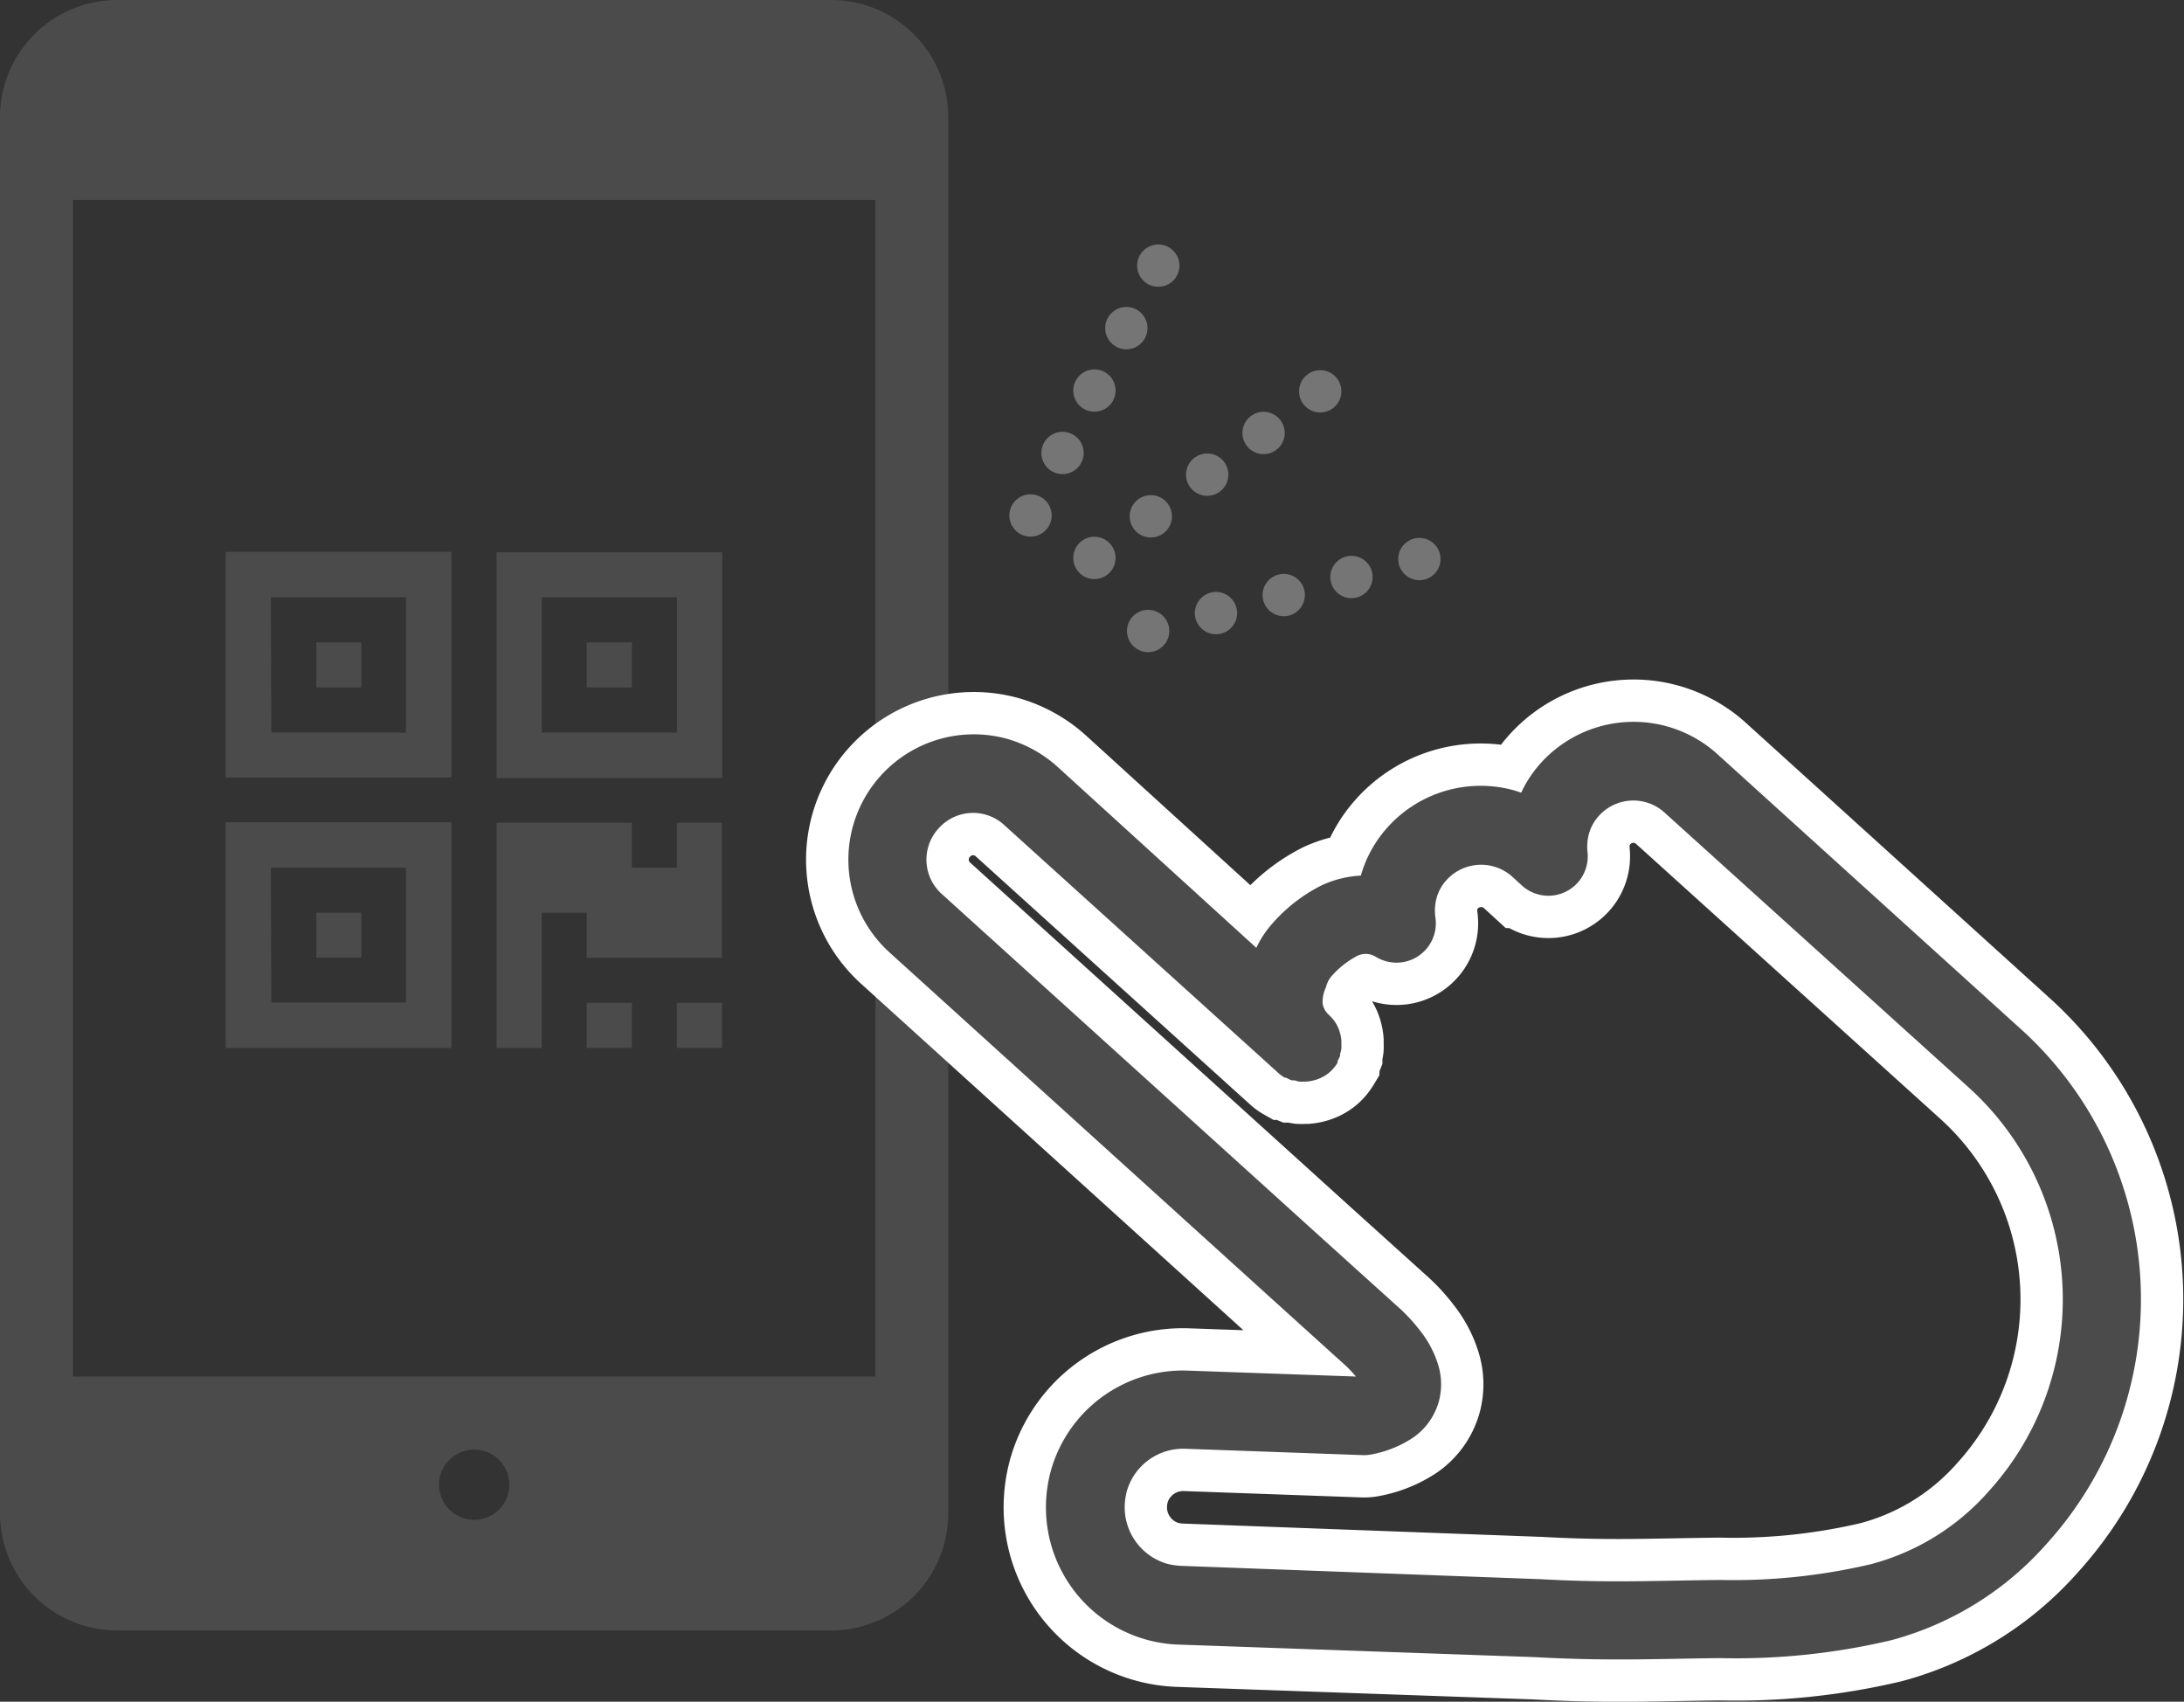 <svg xmlns="http://www.w3.org/2000/svg" viewBox="0 0 154.84 120.63"><rect x="0" y="0" width="154.84" height="120.63" fill="#333333" stroke="none"/><defs><style>.a{fill:#4b4b4b;}.b,.c,.d{fill:none;}.b{stroke:#fff;stroke-width:6px;}.c,.d{stroke:#757575;stroke-linecap:round;stroke-linejoin:round;stroke-width:3px;}.d{stroke-dasharray:0 4.97;}</style></defs><path class="a" d="M62.06,74.48v23.1H5.18V14.18H62.06v60.3Zm5.17-24.39V8.29A8.31,8.31,0,0,0,58.94,0H8.28A8.31,8.31,0,0,0,0,8.29v99a8.31,8.31,0,0,0,8.28,8.29H58.94a8.31,8.31,0,0,0,8.29-8.29V50.09ZM33.61,107.74a2.49,2.49,0,1,1,2.5-2.49A2.49,2.49,0,0,1,33.61,107.74Z"/><path class="a" d="M16,74.29H32v-16H16Zm3.2-12.78h9.58v9.56H19.24Z"/><rect class="a" x="22.43" y="64.7" width="3.19" height="3.19"/><rect class="a" x="41.6" y="71.09" width="3.2" height="3.19"/><rect class="a" x="47.99" y="71.09" width="3.2" height="3.19"/><polygon class="a" points="47.99 61.51 44.8 61.51 44.8 58.32 35.21 58.32 35.21 74.29 38.41 74.29 38.41 64.7 41.6 64.7 41.6 67.9 51.18 67.9 51.18 58.32 51.18 58.32 47.99 58.32 47.99 61.51"/><path class="a" d="M16,55.12H32v-16H16Zm3.2-12.78h9.58v9.59H19.24Z"/><rect class="a" x="22.43" y="45.54" width="3.19" height="3.19"/><path class="a" d="M35.21,39.15v16h16v-16ZM48,51.93H38.41V42.34H48Z"/><rect class="a" x="41.6" y="45.54" width="3.2" height="3.19"/><path class="b" d="M143.33,73,121.76,53.46a8.86,8.86,0,0,0-12.52.63,8.42,8.42,0,0,0-1.39,2.1l-.46-.15a8.87,8.87,0,0,0-9,2.59,8.64,8.64,0,0,0-1.91,3.44,7.52,7.52,0,0,0-2.76.68,11.51,11.51,0,0,0-3.55,2.76,7.05,7.05,0,0,0-1.1,1.68L75,54.38a9,9,0,0,0-3.58-2A8.89,8.89,0,0,0,62.43,55h0a8.87,8.87,0,0,0,.64,12.52L90,91.92l5.33,4.82h0a7.89,7.89,0,0,1,.8.84l-11.92-.42a9.73,9.73,0,0,0-9.71,7.11,9.86,9.86,0,0,0-.34,2.25,9.73,9.73,0,0,0,9.35,10.06h0l25.29.89c5.25.29,8.62.12,13.13.07a47.82,47.82,0,0,0,12.16-1.27,22.41,22.41,0,0,0,11-6.82A25.81,25.81,0,0,0,143.33,73ZM141,105.71a16.84,16.84,0,0,1-8.39,5.18A42.58,42.58,0,0,1,121.91,112c-4.66.05-7.79.22-12.79-.06h-.06L83.74,111h0a4.93,4.93,0,0,1-1-.15,4.17,4.17,0,0,1-3-4.15,4.82,4.82,0,0,1,.15-1,4.16,4.16,0,0,1,4.15-3l12.56.45a2.69,2.69,0,0,0,.69-.06,7.91,7.91,0,0,0,2.88-1.17A4.63,4.63,0,0,0,102,99.38a4.68,4.68,0,0,0,0-2.5,7.3,7.3,0,0,0-1.32-2.55,11.74,11.74,0,0,0-1.6-1.72h0l-5.33-4.81L66.8,63.4a3.27,3.27,0,0,1-1-3.33,3.18,3.18,0,0,1,.73-1.33,3.27,3.27,0,0,1,3.32-1,3.24,3.24,0,0,1,1.33.73L90.63,76.06a2.36,2.36,0,0,0,.45.33l.09,0a3.62,3.62,0,0,0,.4.19l.13,0c.14,0,.26.07.4.09a2.55,2.55,0,0,0,.39,0h.15a3,3,0,0,0,1-.26l0,0a2.58,2.58,0,0,0,.86-.63,3.07,3.07,0,0,0,.33-.45,1.17,1.17,0,0,0,0-.11,3.26,3.26,0,0,0,.18-.38l0-.14a1.83,1.83,0,0,0,.09-.39,1.69,1.69,0,0,0,0-.23c0-.1,0-.2,0-.3h0a2.9,2.9,0,0,0-.26-1s0,0,0,0a2.72,2.72,0,0,0-.64-.85,1.4,1.4,0,0,1-.43-.78A2.44,2.44,0,0,1,94,70a2,2,0,0,1,.36-.75,6.3,6.3,0,0,1,1.79-1.45,1.36,1.36,0,0,1,1-.14,1.64,1.64,0,0,1,.45.2,2.79,2.79,0,0,0,4.17-2.8,3.45,3.45,0,0,1,.08-1.4,3.07,3.07,0,0,1,.71-1.28,3.31,3.31,0,0,1,4.66-.23l.7.64a2.79,2.79,0,0,0,4.63-2.39,3.49,3.49,0,0,1,.1-1.29,3.2,3.2,0,0,1,.71-1.28,3.29,3.29,0,0,1,4.65-.23L139.59,77.1A20.25,20.25,0,0,1,141,105.71Z"/><path class="a" d="M143.33,73,121.76,53.46a8.86,8.86,0,0,0-12.52.63,8.42,8.42,0,0,0-1.39,2.1l-.46-.15a8.87,8.87,0,0,0-9,2.59,8.64,8.64,0,0,0-1.91,3.44,7.52,7.52,0,0,0-2.76.68,11.51,11.51,0,0,0-3.55,2.76,7.05,7.05,0,0,0-1.1,1.68L75,54.38a9,9,0,0,0-3.58-2A8.89,8.89,0,0,0,62.43,55h0a8.87,8.87,0,0,0,.64,12.52L90,91.92l5.33,4.82h0a7.89,7.89,0,0,1,.8.84l-11.92-.42a9.73,9.73,0,0,0-9.71,7.11,9.86,9.86,0,0,0-.34,2.25,9.73,9.73,0,0,0,9.35,10.06h0l25.29.89c5.25.29,8.62.12,13.13.07a47.82,47.82,0,0,0,12.16-1.27,22.41,22.41,0,0,0,11-6.82A25.81,25.81,0,0,0,143.33,73ZM141,105.71a16.84,16.84,0,0,1-8.39,5.18A42.58,42.58,0,0,1,121.91,112c-4.66.05-7.79.22-12.79-.06h-.06L83.74,111h0a4.93,4.93,0,0,1-1-.15,4.17,4.17,0,0,1-3-4.15,4.82,4.82,0,0,1,.15-1,4.16,4.16,0,0,1,4.15-3l12.56.45a2.69,2.69,0,0,0,.69-.06,7.91,7.91,0,0,0,2.88-1.17A4.63,4.63,0,0,0,102,99.38a4.68,4.68,0,0,0,0-2.5,7.3,7.3,0,0,0-1.32-2.55,11.74,11.74,0,0,0-1.6-1.72h0l-5.33-4.81L66.8,63.4a3.27,3.27,0,0,1-1-3.33,3.18,3.18,0,0,1,.73-1.33,3.27,3.27,0,0,1,3.32-1,3.24,3.24,0,0,1,1.33.73L90.63,76.06a2.36,2.36,0,0,0,.45.33l.09,0a3.62,3.62,0,0,0,.4.19l.13,0c.14,0,.26.07.4.09a2.55,2.55,0,0,0,.39,0h.15a3,3,0,0,0,1-.26l0,0a2.58,2.58,0,0,0,.86-.63,3.07,3.07,0,0,0,.33-.45,1.17,1.17,0,0,0,0-.11,3.26,3.26,0,0,0,.18-.38l0-.14a1.83,1.83,0,0,0,.09-.39,1.69,1.69,0,0,0,0-.23c0-.1,0-.2,0-.3h0a2.9,2.9,0,0,0-.26-1s0,0,0,0a2.72,2.72,0,0,0-.64-.85,1.4,1.4,0,0,1-.43-.78A2.44,2.44,0,0,1,94,70a2,2,0,0,1,.36-.75,6.3,6.3,0,0,1,1.79-1.45,1.36,1.36,0,0,1,1-.14,1.64,1.64,0,0,1,.45.2,2.79,2.79,0,0,0,4.17-2.8,3.45,3.45,0,0,1,.08-1.4,3.07,3.07,0,0,1,.71-1.28,3.31,3.31,0,0,1,4.66-.23l.7.64a2.79,2.79,0,0,0,4.63-2.39,3.49,3.49,0,0,1,.1-1.29,3.2,3.2,0,0,1,.71-1.28,3.29,3.29,0,0,1,4.65-.23L139.59,77.1A20.25,20.25,0,0,1,141,105.71Z"/><line class="c" x1="73.06" y1="36.54" x2="73.06" y2="36.54"/><line class="d" x1="75.33" y1="32.11" x2="80.99" y2="21.04"/><line class="c" x1="82.12" y1="18.83" x2="82.12" y2="18.83"/><line class="c" x1="77.59" y1="39.55" x2="77.59" y2="39.55"/><line class="d" x1="81.59" y1="36.6" x2="91.59" y2="29.21"/><line class="c" x1="93.6" y1="27.74" x2="93.6" y2="27.74"/><line class="c" x1="81.4" y1="44.73" x2="81.4" y2="44.73"/><line class="d" x1="86.21" y1="43.46" x2="98.23" y2="40.26"/><line class="c" x1="100.63" y1="39.63" x2="100.63" y2="39.63"/></svg>